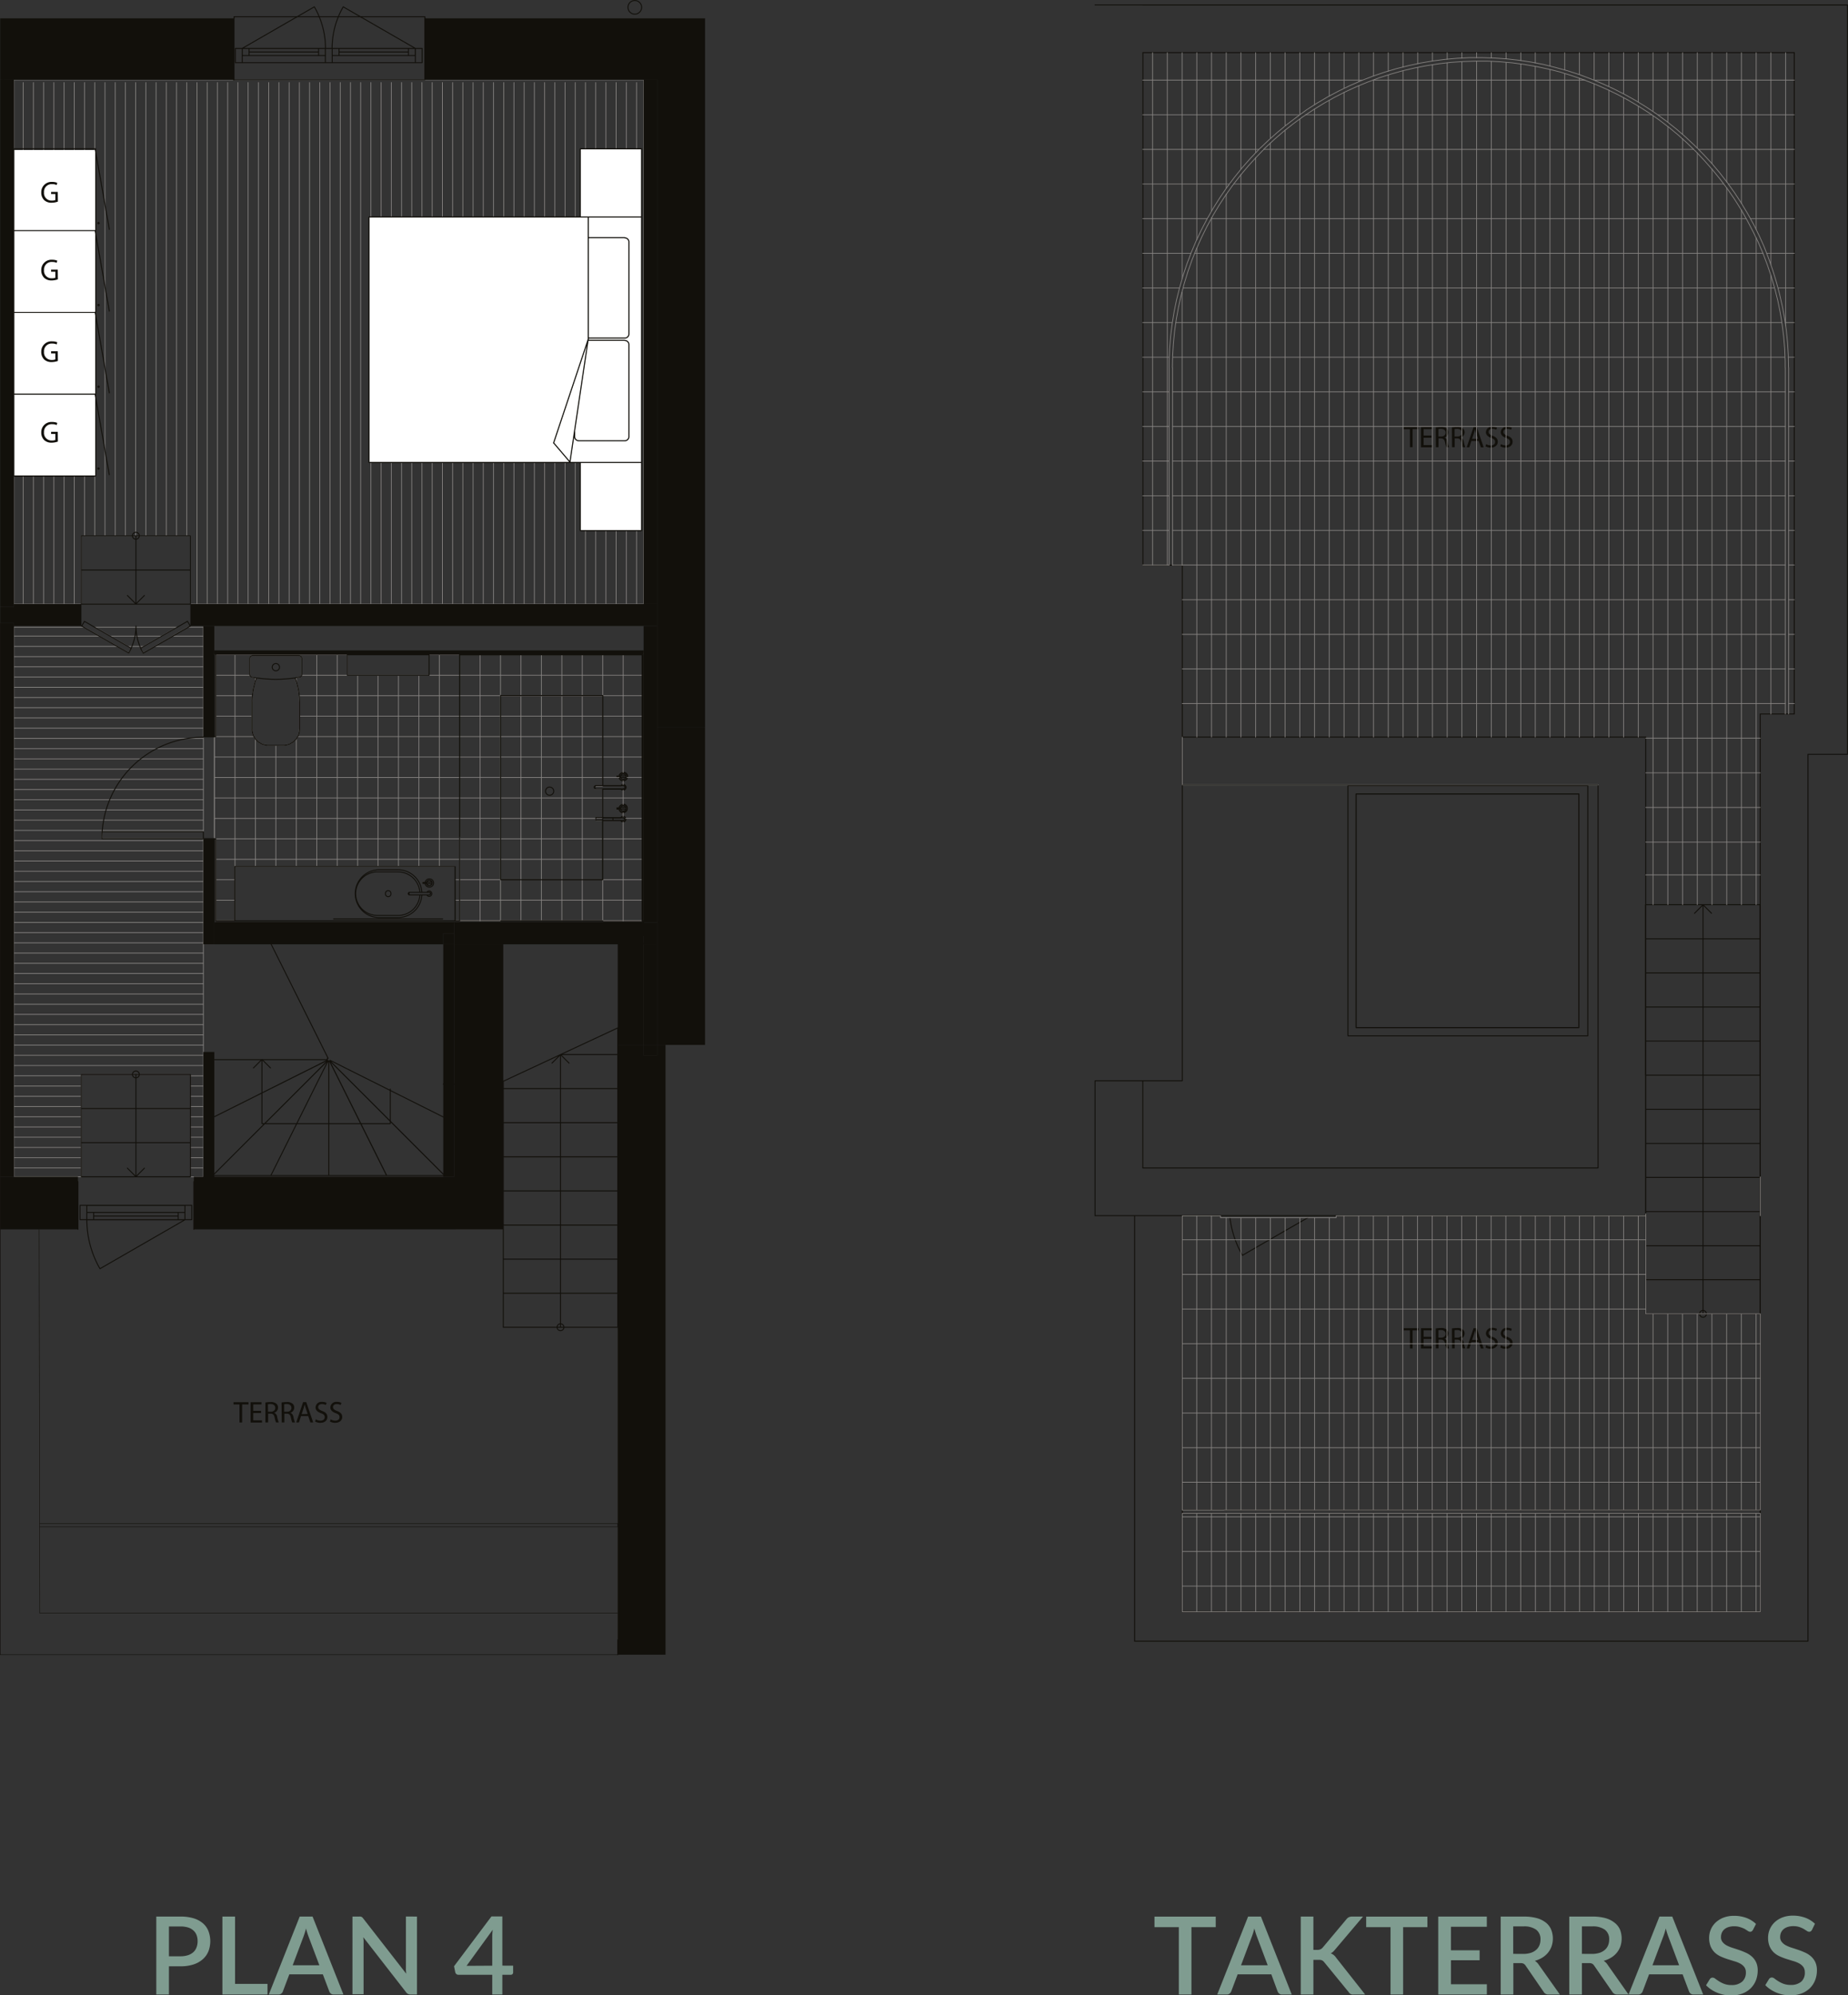 <svg xmlns="http://www.w3.org/2000/svg" xmlns:xlink="http://www.w3.org/1999/xlink" viewBox="0 0 614.87 663.69"><rect x="0" y="0" width="614.87" height="663.69" fill="#333333" stroke="none"/><defs><clipPath id="clip-path"><rect x="364.19" y="1.48" width="250.68" height="544.57" style="fill:none"/></clipPath><clipPath id="clip-path-2"><rect x="352.83" y="1.48" width="262.04" height="544.57" style="fill:none"/></clipPath></defs><g id="Layer_2" data-name="Layer 2"><g id="Graphics"><path d="M60.06,637.48a14.69,14.69,0,0,1,4.4.59,8.55,8.55,0,0,1,3.08,1.67,6.55,6.55,0,0,1,1.81,2.57,9.49,9.49,0,0,1,0,6.72,7.07,7.07,0,0,1-1.88,2.64,8.59,8.59,0,0,1-3.08,1.73,13.31,13.31,0,0,1-4.3.62H56.21v9.38H52V637.48Zm0,13.21a7.81,7.81,0,0,0,2.48-.36,5,5,0,0,0,1.78-1,4.1,4.1,0,0,0,1.07-1.6,5.76,5.76,0,0,0,.36-2.09,5.65,5.65,0,0,0-.35-2,3.89,3.89,0,0,0-1.05-1.53,4.67,4.67,0,0,0-1.78-1,8.51,8.51,0,0,0-2.51-.34H56.21v9.92Z" style="fill:#7f9c90"/><path d="M89,659.87v3.53H74V637.48h4.21v22.39Z" style="fill:#7f9c90"/><path d="M114.26,663.4H111a1.36,1.36,0,0,1-.9-.28,1.88,1.88,0,0,1-.52-.69l-2.16-5.73H96.26l-2.16,5.73a1.61,1.61,0,0,1-.5.66,1.31,1.31,0,0,1-.9.31H89.44l10.28-25.92H104Zm-8-9.72-3.57-9.47a27.92,27.92,0,0,1-.88-2.79,15.71,15.71,0,0,1-.43,1.56c-.16.47-.3.89-.43,1.25l-3.57,9.45Z" style="fill:#7f9c90"/><path d="M138.74,637.48V663.4H136.6a1.92,1.92,0,0,1-.83-.17,1.88,1.88,0,0,1-.65-.57l-14.23-18.29c0,.35.06.7.08,1s0,.66,0,.94v17h-3.7V637.48h2.19a3,3,0,0,1,.46,0,1.29,1.29,0,0,1,.35.1,1,1,0,0,1,.31.21,4.07,4.07,0,0,1,.3.36l14.26,18.31c0-.37-.06-.74-.08-1.1s0-.7,0-1v-16.9Z" style="fill:#7f9c90"/><path d="M170.73,653.82v2.24a.77.77,0,0,1-.83.79h-2.76v6.55h-3.36v-6.55H152.56a1.11,1.11,0,0,1-.71-.24,1.2,1.2,0,0,1-.38-.61l-.4-2,12.44-16.56h3.63v16.36Zm-6.95,0v-9.46a20.57,20.57,0,0,1,.16-2.49l-8.71,12Z" style="fill:#7f9c90"/><path d="M404.5,641h-8.08V663.4h-4.2V641h-8.1v-3.51H404.5Z" style="fill:#7f9c90"/><path d="M429.79,663.4h-3.26a1.36,1.36,0,0,1-.9-.28,1.78,1.78,0,0,1-.52-.69L423,656.7H411.79l-2.16,5.73a1.74,1.74,0,0,1-.51.66,1.31,1.31,0,0,1-.9.31H405l10.27-25.92h4.27Zm-8-9.72-3.56-9.47a25.52,25.52,0,0,1-.88-2.79c-.13.57-.28,1.09-.43,1.56s-.3.89-.44,1.25l-3.56,9.45Z" style="fill:#7f9c90"/><path d="M437,648.57h1.21a2.75,2.75,0,0,0,1.12-.19,2.27,2.27,0,0,0,.77-.6l7.85-9.36a2.44,2.44,0,0,1,.85-.73,2.62,2.62,0,0,1,1.11-.21h3.6l-9.27,10.94a6.42,6.42,0,0,1-.73.79,3.16,3.16,0,0,1-.76.51,3.21,3.21,0,0,1,1,.55,4.29,4.29,0,0,1,.84.93l9.62,12.2h-3.68a4.27,4.27,0,0,1-.67,0,1.66,1.66,0,0,1-.49-.17,1.22,1.22,0,0,1-.36-.27,2.14,2.14,0,0,1-.28-.36l-8.1-9.9a3.46,3.46,0,0,0-.36-.39,1.51,1.51,0,0,0-.42-.27,2.56,2.56,0,0,0-.55-.16,7.06,7.06,0,0,0-.72,0H437V663.4h-4.21V637.48H437Z" style="fill:#7f9c90"/><path d="M474.93,641h-8.08V663.4h-4.19V641h-8.1v-3.51h20.37Z" style="fill:#7f9c90"/><path d="M494.71,660v3.4H478.53V637.48H494.7v3.4H482.76v7.81h9.54V652h-9.54v8Z" style="fill:#7f9c90"/><path d="M519,663.4h-3.77a1.75,1.75,0,0,1-1.62-.86l-6-8.73a2,2,0,0,0-.67-.65,2.33,2.33,0,0,0-1.08-.2h-2.34V663.4h-4.21V637.48h7.63a16.24,16.24,0,0,1,4.4.52,8.42,8.42,0,0,1,3,1.49,5.81,5.81,0,0,1,1.76,2.31,8.1,8.1,0,0,1,.16,5.53,7.09,7.09,0,0,1-1.17,2.12,7.55,7.55,0,0,1-1.88,1.66,9.59,9.59,0,0,1-2.54,1.09,4.18,4.18,0,0,1,1.33,1.32Zm-12.21-13.5a8.29,8.29,0,0,0,2.52-.35,5,5,0,0,0,1.8-1,4,4,0,0,0,1.08-1.5,5.08,5.08,0,0,0,.36-1.94,3.9,3.9,0,0,0-1.4-3.24,6.78,6.78,0,0,0-4.25-1.12h-3.42v9.13Z" style="fill:#7f9c90"/><path d="M541.85,663.4h-3.76a1.75,1.75,0,0,1-1.62-.86l-6.05-8.73a1.94,1.94,0,0,0-.66-.65,2.33,2.33,0,0,0-1.08-.2h-2.34V663.4h-4.21V637.48h7.63a16.24,16.24,0,0,1,4.4.52,8.42,8.42,0,0,1,3,1.49A5.9,5.9,0,0,1,539,641.8a8.26,8.26,0,0,1,.16,5.53,7.09,7.09,0,0,1-1.17,2.12,7.55,7.55,0,0,1-1.88,1.66,9.74,9.74,0,0,1-2.54,1.09,4.18,4.18,0,0,1,1.33,1.32Zm-12.2-13.5a8.29,8.29,0,0,0,2.52-.35,5,5,0,0,0,1.8-1,4,4,0,0,0,1.08-1.5,5.08,5.08,0,0,0,.36-1.94,3.9,3.9,0,0,0-1.4-3.24,6.8,6.8,0,0,0-4.25-1.12h-3.42v9.13Z" style="fill:#7f9c90"/><path d="M566.68,663.4h-3.26a1.36,1.36,0,0,1-.9-.28,1.78,1.78,0,0,1-.52-.69l-2.16-5.73H548.68l-2.16,5.73a1.74,1.74,0,0,1-.51.66,1.31,1.31,0,0,1-.9.31h-3.25l10.27-25.92h4.27Zm-8-9.72-3.56-9.47a25.52,25.52,0,0,1-.88-2.79c-.13.57-.28,1.09-.43,1.56s-.3.89-.44,1.25l-3.56,9.45Z" style="fill:#7f9c90"/><path d="M583.25,641.91a1.83,1.83,0,0,1-.41.48.91.91,0,0,1-.54.15,1.4,1.4,0,0,1-.76-.29c-.29-.19-.63-.4-1-.64A9.33,9.33,0,0,0,579,641a6.27,6.27,0,0,0-2-.29,6.09,6.09,0,0,0-1.9.27,4,4,0,0,0-1.38.75,3.16,3.16,0,0,0-.83,1.14,3.59,3.59,0,0,0-.28,1.44,2.52,2.52,0,0,0,.52,1.64,4.53,4.53,0,0,0,1.37,1.13,12.29,12.29,0,0,0,2,.82c.73.23,1.48.48,2.24.74s1.51.57,2.24.9a7.93,7.93,0,0,1,1.95,1.28,6,6,0,0,1,1.38,1.89,6.38,6.38,0,0,1,.52,2.72,8.92,8.92,0,0,1-.59,3.24,7.69,7.69,0,0,1-1.72,2.64,7.94,7.94,0,0,1-2.77,1.77,10.25,10.25,0,0,1-3.76.65,12.19,12.19,0,0,1-2.42-.24,13,13,0,0,1-2.25-.69,11,11,0,0,1-2-1.07,10.07,10.07,0,0,1-1.68-1.4l1.23-2a1.12,1.12,0,0,1,.41-.4,1.16,1.16,0,0,1,.56-.14,1.59,1.59,0,0,1,.92.39c.33.26.74.54,1.21.84a9.5,9.5,0,0,0,1.72.85,6.69,6.69,0,0,0,2.41.39,5.16,5.16,0,0,0,3.54-1.12,3.92,3.92,0,0,0,1.25-3.08,2.88,2.88,0,0,0-.52-1.79,4.27,4.27,0,0,0-1.38-1.16,9.67,9.67,0,0,0-2-.79l-2.23-.69a23.54,23.54,0,0,1-2.24-.87,7.19,7.19,0,0,1-1.95-1.29,6.17,6.17,0,0,1-1.38-2,7.46,7.46,0,0,1-.52-2.95,7,7,0,0,1,2.15-5.05,8.11,8.11,0,0,1,2.6-1.63,9.75,9.75,0,0,1,3.53-.61,11.72,11.72,0,0,1,4.1.7,9.43,9.43,0,0,1,3.21,2Z" style="fill:#7f9c90"/><path d="M602.89,641.91a1.83,1.83,0,0,1-.41.48,1,1,0,0,1-.54.15,1.42,1.42,0,0,1-.77-.29c-.28-.19-.63-.4-1-.64a9.76,9.76,0,0,0-1.47-.65,6.27,6.27,0,0,0-2-.29,6,6,0,0,0-1.9.27,4,4,0,0,0-1.38.75,3.31,3.31,0,0,0-.84,1.14,3.77,3.77,0,0,0-.28,1.44,2.52,2.52,0,0,0,.53,1.64,4.3,4.3,0,0,0,1.37,1.13,11.56,11.56,0,0,0,2,.82c.73.23,1.48.48,2.24.74s1.51.57,2.24.9a7.93,7.93,0,0,1,1.95,1.28,6,6,0,0,1,1.38,1.89,6.38,6.38,0,0,1,.52,2.72,8.92,8.92,0,0,1-.59,3.24,7.69,7.69,0,0,1-1.72,2.64,8,8,0,0,1-2.78,1.77,10.16,10.16,0,0,1-3.75.65,12.11,12.11,0,0,1-2.42-.24,12.52,12.52,0,0,1-2.25-.69,11.37,11.37,0,0,1-2-1.07,10.41,10.41,0,0,1-1.67-1.4l1.22-2a1.24,1.24,0,0,1,.42-.4,1.16,1.16,0,0,1,.56-.14,1.54,1.54,0,0,1,.91.39c.34.26.74.54,1.22.84a9.19,9.19,0,0,0,1.72.85,6.65,6.65,0,0,0,2.41.39,5.18,5.18,0,0,0,3.54-1.12A3.92,3.92,0,0,0,600.5,656a3,3,0,0,0-.52-1.79,4.27,4.27,0,0,0-1.38-1.16,9.67,9.67,0,0,0-2-.79l-2.24-.69a23.36,23.36,0,0,1-2.23-.87,7.19,7.19,0,0,1-1.95-1.29,6.17,6.17,0,0,1-1.38-2,7.28,7.28,0,0,1-.52-2.95,7,7,0,0,1,.55-2.72,7.09,7.09,0,0,1,1.6-2.33,8,8,0,0,1,2.6-1.63,9.71,9.71,0,0,1,3.53-.61,11.76,11.76,0,0,1,4.1.7,9.43,9.43,0,0,1,3.21,2Z" style="fill:#7f9c90"/><path d="M214.15,217.31v0m-13.61,14v30m0,1.1V272m0,20.57h0m-6.8-61.23V292.6m-6.8-61.23v26.79m0,0V292.6m-6.81-61.23v25.95m0,0V292.6m-6.8-61.23V292.6m-6.75-61.2h34m-34,6.81h34m-34,6.8h34m-34,6.79h34m-34,6.81h20.91m0,0h13m-34,6.8h22.31m0,0h11.65m-34,6.81h31.69M166.58,279h33.95m-33.95,6.82h34m-34,6.77h34V272.92l-2.26,0v-.84l2.27,0v-9.6l-2.44,0-.17-.1-.07-.05-.1-.17,0-.07v-.19l0-.14,0-.1.14-.14.06-.05.19,0,.17,0h2.19v-30h-34V292.6Zm47.53-75.27h0l0,0h0v0Zm-67.93.46v70.42m-6.81-63.6v63.6m-6.8-63.6v63.6m-6.8-63.6v63.6M119,224.61v63.6m-6.8-70.42v70.42m-6.8-70.42v70.42m-6.81-70.42v.29m0,7.37v1.32m0,18.93v42.51m-6.8-70.42v.29m0,29.81v40.32M85,217.79v.29m0,7.37v1.32m0,18.93v42.51m-6.81-70.42v88.54m-6.8-89v.46m0,27.22v34m.45-61.22h43.77m27.21,0h10.15m-81.13,6.82H83.1m17.3,0h52.52M71.79,231.4H84m15.58,0h53.38m-81.13,6.81h12m15.88,0h53.23M71.3,245H84.47M99,245h53.89M71.3,251.8h81.62M71.3,258.61h81.62m-81.62,6.8h81.62M71.3,272.22h81.62M71.79,279h81.13m-81.13,6.82h81.13m-81.13,6.79h6.35m-6.35,6.82h6.35m-6.35,6.79h6.35m73.25-13.61h1.53m-1.53,6.82h1.53m-1.53,6.79h1.53m-81.13.1h6.35V288.21h73.25v18.12h1.53V217.79H142.77v6.82H115.56v-6.82H71.79V245H71.3v34h.49v27.32Zm20-58.44H89.23l-1.41-.2-1.3-.52-1.12-.87-.86-1.13L84,243.88l-.19-1.42v-8.81l.18-2.78.52-2.74.84-2.64-1.62-.24-.21-.09-.18-.12-.14-.19-.09-.22,0-.22V219l0-.24.1-.24.15-.19.2-.17.25-.1.23,0H99.51l.2,0,.23.1.2.17.15.19.1.24,0,.24v5.37l0,.22-.09.22-.14.19-.18.12-.29.12-1.54.21.84,2.64.52,2.74.18,2.78v8.81l-.19,1.42L99,245.17l-.86,1.13-1.12.87-1.31.52-1.39.2ZM71.3,217.79h0v-.46l0,0v.5ZM4.62,211.57H33.06M4.62,215H39m-2.26-3.41H53.75M42.58,215h5.27m9.53-3.41H67.67M51.48,215H67.67m-63,3.41H67.67m-63,3.38H67.67m-63,3.41H67.67m-63,3.41H67.67M4.62,232H67.67m-63,3.38H67.67m-63,3.41H67.67m-63,3.41H67.67m-63,3.41H67.67M4.62,249H67.67m-63,3.41H67.67m-63,3.41H67.67m-63,3.4H67.67m-63,3.39H67.67M4.62,266H67.67m-63,3.4H67.67m-63,3.39H67.67m-63,3.41H67.67m-63,3.4H67.67M4.62,283H67.67m-63,3.39H67.67m-63,3.4H67.67m-63,3.41H67.67m-63,3.41H67.67M4.62,300H67.67m-63,3.41H67.67m-63,3.41H67.67m-63,3.38H67.67m-63,3.41H67.67M4.62,317H67.67m-63,3.41H67.67m-63,3.38H67.67m-63,3.41H67.67m-63,3.41H67.67m-63,3.41H67.67m-63,3.38H67.67m-63,3.41H67.67m-63,3.41H67.67m-63,3.4H67.67M4.62,351H67.67m-63,3.41H67.67m-63,3.4H27.08M4.62,361.24H27.08M4.62,364.65H27.08m-22.46,3.4H27.08M4.62,371.46H27.08M4.62,374.85H27.08m-22.46,3.4H27.08M4.62,381.66H27.08M4.62,385.07H27.08M4.62,388.45H27.08m36.28-30.6h4.31m-4.31,3.39h4.31m-4.31,3.41h4.31m-4.31,3.4h4.31m-4.31,3.41h4.31m-4.31,3.39h4.31m-4.31,3.4h4.31m-4.31,3.41h4.31m-4.31,3.41h4.31m-4.31,3.38h4.31m-40.59,3v-34H63.36v34h4.31V278.89H33.93v-2.28H67.67v-68H62.48l-14.85,8.59-.9-1.58,12.12-7H31.58l12.13,7-.91,1.58L28,208.62H4.62V391.41H27.08ZM7.72,200.92V27.45m3.4,173.47V27.45m3.4,173.47V27.45m3.4,173.47V27.45m3.4,173.47V27.45m3.4,173.47V27.45m3.4,150.79V27.45m3.41,150.79V27.45m3.4,150.79V27.45m3.4,150.79V27.45m3.4,150.79V27.45m3.4,150.79V27.45m3.4,150.79V27.45m3.4,150.79V27.45m3.41,150.79V27.45m3.4,150.79V27.45m3.4,150.79V27.45m3.4,173.47V27.45m3.4,173.47V27.45m3.4,173.47V27.45m3.41,173.47V27.45m3.4,173.47V27.45m3.4,173.47V27.45M86,200.92V27.45m3.4,173.47V27.45m3.4,173.47V27.45m3.41,173.47V27.45m3.4,173.47V27.45M103,200.92V27.45m3.4,173.47V27.45m3.4,173.47V27.45m3.41,173.47V27.45m3.4,173.47V27.45M120,200.92V27.45m3.4,173.47V27.45m3.4,173.47V27.45m3.4,173.47V27.45m3.41,173.47V27.45M137,200.92V27.45m3.39,173.47V27.45m3.41,173.47V27.45m3.4,173.47V27.45m3.4,173.47V27.45M154,200.92V27.45m3.4,173.47V27.45m3.4,173.47V27.45m3.41,173.47V27.45m3.4,173.47V27.45M171,200.92V27.45m3.4,173.47V27.45m3.4,173.47V27.45m3.4,173.47V27.45m3.41,173.47V27.45M188,200.92V27.45m3.4,173.47V27.45m3.4,173.47V27.45m3.4,173.47V27.45m3.4,173.47V27.45M205,200.92V27.45m3.4,173.47V27.45m3.4,173.47V27.45M4.62,200.92H27.08V178.24H63.36v22.68h150.8V26.54H4.62V200.92Z" style="fill:none;stroke:#878482;stroke-linecap:round;stroke-linejoin:round;stroke-width:0.24px"/><polygon points="27.07 208.19 4.62 208.19 4.62 207.28 1.12 207.28 0.08 207.28 0.08 201.83 1.12 201.83 4.62 201.83 4.62 200.92 27.07 200.92 27.07 208.19" style="fill:#12100b"/><polygon points="25.94 408.88 13.01 408.88 0.08 408.88 0.08 392.99 0.08 391.41 4.63 391.41 25.94 391.41 25.94 395.94 25.94 408.88" style="fill:#12100b"/><polygon points="218.69 26.54 214.16 26.54 141.36 26.54 141.36 6.14 141.36 6.11 218.69 6.11 229.66 6.11 234.58 6.11 234.58 60.54 234.58 241.98 225.75 241.98 218.69 241.98 218.69 208.19 218.69 200.92 218.69 60.54 218.69 26.54" style="fill:#12100b"/><polygon points="221.42 395.94 221.42 550.38 205.54 550.38 205.54 360.59 205.54 347.56 214.16 347.56 214.16 351.04 218.69 351.04 218.69 347.56 221.42 347.56 221.42 360.59 221.42 391.41 221.42 395.94" style="fill:#12100b"/><rect x="214.16" y="347.56" width="4.53" height="3.48" style="fill:#12100b"/><rect x="214.16" y="314.08" width="4.53" height="33.48" style="fill:#12100b"/><rect x="214.16" y="311.37" width="4.53" height="2.71" style="fill:#12100b"/><polygon points="167.44 314.08 151.12 314.08 151.12 310.45 151.12 306.83 214.16 306.83 218.69 306.83 218.69 311.37 214.16 311.37 214.16 314.08 167.44 314.08" style="fill:#12100b"/><polygon points="218.69 241.98 218.69 306.83 214.16 306.83 214.16 306.33 214.16 217.79 214.16 217.31 214.16 216.35 214.16 208.19 218.69 208.19 218.69 241.98" style="fill:#12100b"/><polygon points="218.69 200.92 218.69 208.19 214.16 208.19 71.3 208.19 67.67 208.19 63.36 208.19 63.36 200.92 214.16 200.92 218.69 200.92" style="fill:#12100b"/><polygon points="218.69 60.54 218.69 200.92 214.16 200.92 214.16 26.54 218.69 26.54 218.69 60.54" style="fill:#12100b"/><polygon points="151.12 391.41 151.12 360.59 151.12 314.08 167.44 314.08 167.44 408.88 162.54 408.88 151.57 408.88 64.5 408.88 64.5 395.94 64.5 391.41 67.66 391.41 67.66 360.59 67.66 349.91 71.3 349.91 71.3 360.59 71.3 391.41 147.49 391.41 151.12 391.41" style="fill:#12100b"/><polygon points="151.12 360.59 151.12 391.4 147.49 391.4 147.49 360.59 147.49 314.08 151.12 314.08 151.12 360.59" style="fill:#12100b"/><rect x="147.49" y="310.45" width="3.63" height="3.62" style="fill:#12100b"/><polygon points="151.12 306.83 151.12 310.45 147.49 310.45 147.49 314.08 71.3 314.08 71.3 313.62 71.3 306.83 71.79 306.83 151.12 306.83" style="fill:#12100b"/><polygon points="0.08 22 0.08 6.11 77.87 6.11 77.87 6.14 77.87 26.54 4.63 26.54 1.12 26.54 0.08 26.54 0.08 22" style="fill:#12100b"/><polygon points="4.63 208.19 4.63 360.59 4.63 391.4 0.08 391.4 0.08 348.11 0.08 269.17 0.08 208.62 0.08 208.41 0.08 208.19 0.08 207.28 1.12 207.28 4.63 207.28 4.63 208.19" style="fill:#12100b"/><polygon points="4.63 200.92 4.63 201.83 1.12 201.83 0.08 201.83 0.08 200.92 0.08 200.46 0.08 198.88 0.08 197.44 0.08 192.54 0.08 26.54 1.12 26.54 4.63 26.54 4.63 200.92" style="fill:#12100b"/><path d="M4.63,26.54H1.12M4.63,201.83H1.12M4.63,26.54V201.83m-4.55-.91V26.54M214.16,351h4.53m-4.53-39.67h4.53m0,2.71v37m-4.53,0V311.37m0-284.83h4.53m0,0v34m-4.53,140.38V26.54M218.69,22v4.54M.08,26.54V22m214.08,4.54H4.63M.08,22V6.11M25.94,408.88V395.94M.08,408.88H25.94m38.56,0h87.07M64.5,395.94v12.94M151.57,393h-.45m11.42,15.89h-11m15.87,0h-4.9m-11-15.89v-32.4m15.87,48.29V313.62M234.58,6.11h-4.91m0,0h-11m15.89,54.43V6.11M.08,22h1M.08,6.11H218.69m-5,211.68H71.79M25.94,395.94v-4.53m0,0H.08m151,1.58v-1.58m-86.62,0v4.53m3.16-4.53H64.5m86.62,0H71.3m76.19,0V360.59m3.63,30.82V360.59" style="fill:none;stroke:#12100b;stroke-linecap:round;stroke-linejoin:round;stroke-width:0.017px"/><polyline points="0.08 208.19 0.08 208.41 0.08 208.62 0.08 269.17 0.08 348.11 0.08 391.4 0.08 392.99 0.08 408.88 0.08 550.38" style="fill:none;stroke:#12100b;stroke-linecap:round;stroke-linejoin:round;stroke-width:0.161px"/><path d="M.08,207.28v-6.36m27,7.27H1.12m217.57,0H63.36m155.33-7.27H63.36m-36.29,0H1.12m213,105.91h4.53m0-98.64v98.64m-4.53,0V208.19m4.53,105.89v-7.25M71.3,314.08v-7.25m.49,0H214.16m4.53,7.25H71.3m150.13,33.48H205.54m15.89,202.82H205.54m0-202.82v13m0,189.79V360.59m15.89,189.79V395.94m0,0v-4.53m0,0V360.59m0-13v13M218.69,242h7.05m8.84,0h-8.84m8.84-181.44V242m-15.89-41.06V60.54m-71.2,249.91h3.63m0,0v50.14m-3.63-50.14v50.14M67.67,349.91H71.3m-3.63-36.29H71.3m0-96.31v-9.12m0,183.22V360.59m0-10.68v10.68M67.67,279v34.58m0,36.29v10.68m0,30.82V360.59m0-115.58V208.19m0,70.85H71.3m-3.63-34H71.3m0-28.66H214.16m0,1H71.3m142.36,89h.45m-.45,0V217.79m-209-10.51H1.12m-1,0h1M4.63,392.22V360.59m0-153.31V360.59" style="fill:none;stroke:#12100b;stroke-linecap:round;stroke-linejoin:round;stroke-width:0.017px"/><line x1="0.08" y1="208.19" x2="0.08" y2="207.28" style="fill:none;stroke:#12100b;stroke-linecap:round;stroke-linejoin:round;stroke-width:0.161px"/><path d="M63.36,200.92v7.27m-36.29-7.27v7.27m191.62-7.27v7.27" style="fill:none;stroke:#12100b;stroke-linecap:round;stroke-linejoin:round;stroke-width:0.017px"/><path d="M141.36,6.14v20.4M77.87,6.14v20.4" style="fill:none;stroke:#12100b;stroke-linecap:round;stroke-linejoin:round;stroke-width:0.319px"/><line x1="13.01" y1="408.88" x2="13.23" y2="536.51" style="fill:none;stroke:#12100b;stroke-linecap:round;stroke-linejoin:round;stroke-width:0.161px"/><rect x="67.67" y="279.04" width="3.63" height="35.04" style="fill:#12100b"/><rect x="67.67" y="208.19" width="3.63" height="36.82" style="fill:#12100b"/><rect x="71.3" y="216.35" width="142.86" height="1.44" style="fill:#12100b"/><rect x="213.66" y="217.79" width="0.5" height="89.04" style="fill:#12100b"/><rect x="205.53" y="313.62" width="8.63" height="33.94" style="fill:#12100b"/><rect x="218.69" y="241.98" width="15.89" height="105.58" style="fill:#12100b"/><path d="M13.24,536.51H205.53M.08,550.38H205.53" style="fill:none;stroke:#12100b;stroke-linecap:round;stroke-linejoin:round;stroke-width:0.161px"/><path d="M142.84,298.17a.92.92,0,0,0,0-1.83m-.79,1.37a.92.92,0,0,0,.79.46m0-1.83a.92.92,0,0,0-.79.46m.79,0h0m0,.87h0m0,0a.44.44,0,0,0,.43-.44.43.43,0,0,0-.43-.43m-6.33,0a.42.42,0,0,0-.42.43.43.43,0,0,0,.42.44m0,0h.05m0-.87h-.05m6.33,0h-6.22m0,.87h6.22m-6.33,0h.11m0-.87h-.11m6.29.87h0m0-.87h0m0,.87a.44.44,0,0,0,.43-.44.43.43,0,0,0-.43-.43m-6.28,0h-.05m0,.87h.05m-.05-.87a.42.42,0,0,0-.42.43.43.43,0,0,0,.42.44m-.22-.87a.42.42,0,0,0-.42.43.43.43,0,0,0,.42.44m0,0h.22m0-.87h-.22m6.55-1.75a1.36,1.36,0,1,0,0-2.71m-1.35,1.51a1.35,1.35,0,0,0,1.35,1.2m0-2.71a1.37,1.37,0,0,0-1.35,1.2m1.35-.75a.92.92,0,0,0-.91.92.9.9,0,0,0,.91.88m0,0a.9.9,0,0,0,.91-.88.92.92,0,0,0-.91-.92m-.89,1.06h0v0h0v0h0v-.12a.07.07,0,0,0,0-.05v0h0v-.05s0,0,0,0h0m0,0v0s0,0,0,0v0h0v0a.07.07,0,0,1,0,.05v.1h0v.05h0v0m-1.19,0v-.31m0,.05v.21m0,.05H142m0-.31h-1.19m2.08,1.05a.9.9,0,0,0,.91-.88.92.92,0,0,0-.91-.92m-.91.92a.89.89,0,0,0,.91.88m0-1.8a.92.92,0,0,0-.91.89m0,.29h1.73m-1.73-.55h1.73m54.73-32.11a.55.55,0,0,0,0,1.1m8.92.36a.91.91,0,0,0,0-1.82m-.72,1.46a.91.91,0,0,0,.72.36m0-1.82a.91.91,0,0,0-.72.36m.72,1.1a.54.54,0,0,0,.54-.55.6.6,0,0,0-.07-.27m0,0a.52.52,0,0,0-.46-.26m-8.92,1.1h8.92m0-1.1h-8.92m9.38.26a.52.52,0,0,0-.46-.26m0,1.1a.54.54,0,0,0,.54-.55.6.6,0,0,0-.07-.27m-9.39-.28a.55.55,0,0,0,0,1.1m-.21-1.1a.55.55,0,0,0,0,1.1m0,0h.21m0-1.1h-.21m9.13,12.07a.92.92,0,0,0,0-1.83m-.79,1.37a.92.92,0,0,0,.79.46m0-1.83a1,1,0,0,0-.79.46m-2.64.86v-.81m0,0v.81m3.43-.84h0m0,.87h0m0,0a.43.43,0,0,0,.43-.43.44.44,0,0,0-.43-.44m-1.79,0h-1.64m0,.87h1.64m0,0h1.79m0-.87h-1.79m-1.64,0v.91m0,0v-.87m-3.39,0v.87m0,0V272m0,.91h3.39m0-.91h-3.39m0,.86v-.81m0,0v.81m-2.28,0v-.87m0,0v.81m0,0h2.28m0-.87h-2.28m9.1-1.75a1.35,1.35,0,0,0,1.36-1.34,1.37,1.37,0,0,0-1.36-1.37M206,269.1a1.36,1.36,0,0,0,1.36,1.2m0-2.71a1.38,1.38,0,0,0-1.36,1.2m1.36-.74a.91.91,0,1,0,0,1.82m0,0a.91.91,0,0,0,0-1.82m-.89,1.05h0V269s0,0,0,0v-.05s0,0,0,0v-.1h0v0m0,0h0v.1s0,0,0,0V269s0,0,0,0v.09m-1.2,0v-.31m0,0v.24m0,0h1.2m0-.31h-1.2m2.09,1.08a.91.91,0,0,0,0-1.82m-.63,1.56a.92.92,0,0,0,.63.26m-.91-.91a1,1,0,0,0,.27.65m0-1.3a.93.93,0,0,0-.27.65m.91-.91a.88.88,0,0,0-.63.26m-.24.91h1.73m-1.73-.55h1.73m-.86-9a1.36,1.36,0,1,0,0-2.71M206,258.49a1.36,1.36,0,0,0,1.36,1.2m0-2.71a1.38,1.38,0,0,0-1.36,1.2m1.36-.74a.9.9,0,1,0,0,1.8m0,0a.9.9,0,1,0,0-1.8m-.89,1.05h0v0h0v-.05s0,0,0,0v-.14h0v0s0,0,0,0m0,0s0,0,0,0v0h0v.14s0,0,0,0v.05h0v0m-1.2,0v-.31m0,.05v.22m0,0h1.2m0-.31h-1.2m2.09,1.06a.9.9,0,1,0,0-1.8m-.63,1.56a.86.86,0,0,0,.63.24m-.91-.89a.85.85,0,0,0,.27.62m0-1.27a.92.92,0,0,0-.27.63m.91-.89a1,1,0,0,0-.63.24m-.24.93h1.73m-1.73-.55h1.73M213.48,2.44a2.27,2.27,0,1,0-4.54,0m0,0a2.27,2.27,0,0,0,4.54,0M139.69,296.82a7.25,7.25,0,0,0-7.25-6.81m0,14.49a7.25,7.25,0,0,0,7.25-6.81M132.44,290h-6.58m0,0a7.25,7.25,0,1,0,0,14.49m0,0h6.58m-2.37-7.25a.91.91,0,1,0-1.81,0,.91.91,0,1,0,1.81,0Zm10.29-.43a7.94,7.94,0,0,0-7.92-7.51m0,15.89a7.93,7.93,0,0,0,7.92-7.51m-14.5,7.51h6.58m-6.58-15.89a7.95,7.95,0,0,0,0,15.89m6.58-15.89h-6.58M93,221.92a1.21,1.21,0,0,0-2.42,0,1.21,1.21,0,1,0,2.42,0Zm-7.61,3.57a50.76,50.76,0,0,0,6.4.48m0,0a50.76,50.76,0,0,0,6.4-.48m-12.8,0a22.81,22.81,0,0,0-1.54,8.16m.15-8.37,1.39.21m-2.27-1.08a.87.87,0,0,0,.88.87M83.08,219v5.37m1-6.33a1,1,0,0,0-1,1m8.67-1H84m15.42,0H91.75m8.67,1a1,1,0,0,0-1-1m1,6.33V219m-.88,6.24a.87.87,0,0,0,.88-.87m-2.27,1.08,1.39-.21m.15,8.37a22.81,22.81,0,0,0-1.54-8.16m1.54,17v-8.81m-5.42,14.24a5.43,5.43,0,0,0,5.42-5.43m-7.94,5.43h2.52m-5,0h2.52m-7.94-5.43a5.43,5.43,0,0,0,5.42,5.43m-5.42-14.24v8.81" style="fill:none;stroke:#12100b;stroke-linecap:round;stroke-linejoin:round;stroke-width:0.319px"/><rect x="4.62" y="49.91" width="27.21" height="108.43" style="fill:#fff"/><path d="M71.29,245h.5m-.5,34h.5m0,27.32V279m0-61.22V245m-.5-27.22V245m0,61.82V279m76.2,81.58h3.63M71.29,306.83V279m0-34V217.79m142.87,89v-.5m-142.37,0H213.66m.5.5H71.79M1.13,22v4.54M205.55,550.38v-4.9m-144-139.77L33.26,422m-4.37-16.32A32.76,32.76,0,0,0,33.26,422m-4.37-18.72h2.27m-2.27,2.4v-2.4m2.27,2.4H28.89m2.27-2.4v2.4m28.12-1.2H31.16m30.38,1.2H59.28m2.26-2.4v2.4m-2.26-2.4h2.26m-2.26,2.4v-2.4m0,2.4H31.16m28.12-2.4H31.16m30.38-2.38H28.89m34.92,0H61.54m2.27,4.78v-4.78m-2.27,4.78h2.27m-34.92,0H61.54m-34.92,0h2.27m-2.27-4.78v4.78m2.27-4.78H26.62M25.94,393v15.89M64.49,393v15.89m-35.6-3.17H61.54m-32.65-4.78H61.54m0,4.78v-4.78m-32.65,0v4.78M80.59,16.1l24-13.83m3.71,13.83a27.64,27.64,0,0,0-3.71-13.83m3.71,16.2H106m2.27-2.37v2.37M106,16.1h2.27M106,18.47V16.1M82.86,17.3H106m-25.4-1.2h2.27m-2.27,2.37V16.1m2.27,2.37H80.59m2.27-2.37v2.37m0-2.37H106M82.86,18.47H106m32.2-2.37-24-13.83m0,0a27.63,27.63,0,0,0-3.7,13.83m27.66,2.37h-2.27m2.27-2.37v2.37m-2.27-2.37h2.27m-2.27,2.37V16.1M112.8,17.3h23.12m-25.39-1.2h2.27m-2.27,2.37V16.1m2.27,2.37h-2.27m2.27-2.37v2.37m0-2.37h23.12M112.8,18.47h23.12m-25.39,2.38h27.66m-29.93,0h2.27m-29.94,0h27.67m-29.94,0h2.27M78.32,16.1v4.75m2.27-4.75H78.32m29.94,0H80.59m29.94,0h-2.27m29.93,0H110.53m29.93,0h-2.27m2.27,4.75V16.1m-2.27,4.75h2.27M80.59,16.1v4.75m27.67,0V16.1m2.27,0v4.75m27.66,0V16.1m-60,290.23V288.21m0,0h73.25m0,0v18.12M78.14,288.21v18.12m73.25-18.12H78.14m73.25,18.12V288.21m-35.83-70.42v6.82m27.21-6.82H115.56m27.21,6.82v-6.82m-27.21,6.82h27.21m-110-68.52a.25.25,0,0,0,.23-.24.23.23,0,0,0-.23-.22m0,0a.22.22,0,0,0-.23.22.24.24,0,0,0,.23.24m-1.14-25,4.73,26.8m-31.76.41H31.84M4.62,131.13v27.21m27.22-27.21H4.62m27.22,27.21V131.13m0,0v27.21M4.62,131.13H31.84M4.62,158.34V131.13m27.22,27.21H4.62m28.17-29.47a.25.25,0,0,0,.23-.24.23.23,0,0,0-.23-.22m0,0a.22.22,0,0,0-.23.22.24.24,0,0,0,.23.24m-1.14-25,4.73,26.81m-31.76.41H31.84M4.62,103.91v27.22m27.22-27.22H4.62m27.22,27.22V103.91m0,0v27.22M4.62,103.91H31.84M4.62,131.13V103.91m27.22,27.22H4.62M32.79,74.44A.23.23,0,0,0,33,74.2a.23.23,0,0,0-.23-.22m0,0a.22.22,0,0,0-.23.22.23.23,0,0,0,.23.24M31.65,49.5l4.73,26.79M4.62,76.7H31.84M4.62,49.5V76.7M31.84,49.5H4.62M31.84,76.7V49.5m0,0V76.7M4.62,49.5H31.84M4.62,76.7V49.5M31.84,76.7H4.62m28.17,25a.23.23,0,0,0,.23-.24.23.23,0,0,0-.23-.22m0,0a.22.22,0,0,0-.23.22.23.23,0,0,0,.23.24m-1.14-25,4.73,26.8m-31.76.41H31.84M4.62,76.7v27.21M31.84,76.7H4.62m27.22,27.21V76.7m0,0v27.21M4.62,76.7H31.84M4.62,103.91V76.7m27.22,27.21H4.62" style="fill:none;stroke:#12100b;stroke-linecap:round;stroke-linejoin:round;stroke-width:0.319px"/><path d="M153.4,306.33h60.26V217.79H152.92v88.54Zm47.14-13.73h-34V231.37h34v30h6.1l.09-.1.18-.14.21-.08.24,0,.23,0,.29.15.12.07.14.19.1.22,0,.24,0,.24-.1.21-.14.2-.19.14-.22.07-.23.05-.24-.05-.21-.07-.19-.14-.11-.1h-6.07V272h6l.16-.19.18-.15.21-.07.24-.05.23.05.22.07.19.17.14.17.1.22,0,.24,0,.24-.1.21-.14.19-.19.15-.22.09-.23,0-.24,0-.21-.09-.19-.15-.17-.21-6,0V292.6Zm6.82-22.3-.35,0-.33-.15-.28-.21-.22-.29-.14-.34,0-.19h-.73v-.31H206l0-.19.14-.31.22-.29.33-.24.28-.12.35-.05.35.05.33.14.28.22.22.29.13.31.05.36-.05.33-.13.34-.22.29-.28.21-.33.15Zm0-10.61-.35,0-.33-.12-.29-.24-.21-.27-.14-.33,0-.2-.73,0v-.29H206l0-.19.14-.34.22-.26.37-.26.24-.1.35,0,.35,0,.33.14.28.22.22.26.13.34.05.36-.05.34-.13.33-.22.29-.28.22-.33.12Z" style="fill:none;stroke:#12100b;stroke-linecap:round;stroke-linejoin:round;stroke-width:0.319px;stroke-dasharray:270.001,179.999"/><path d="M213.66,306.21H152.92m60.74-6.8H152.92m60.74-6.81H200.54m-34,0H152.92m60.74-6.79H200.54m13.12-6.8H200.54m-34,6.8H152.92m13.66-6.8H152.92m60.74-6.81h-5.45m-41.63,0H152.92m60.74-6.79H200.54m-34,0H152.92m60.74-6.82h-5m-2.66,0h-5.48m-34,0H152.92m60.74-6.79H200.54M213.66,245H200.54m13.12-6.79H200.54m-34,13.61H152.92M166.58,245H152.92m13.66-6.79H152.92m60.74-6.82H152.92m60.74-6.79H152.92m54.43-6.79V257m0,2.71V261m0,1.82v4.8m0,2.71v1.27m0,1.83v32.93m-6.81-88.54v13.58m-6.8-13.58v13.58m-6.8-13.58v13.58m-6.81-13.58v13.58m-6.8-13.58v13.58m27.21,61.23v13.73m-6.8-13.73v13.73m-6.8-13.73v13.73m-6.81-13.73v13.73m-6.8-13.73v13.73m-6.8-88.54v88.54m-6.8-88.54v88.54" style="fill:none;stroke:#878482;stroke-linecap:round;stroke-linejoin:round;stroke-width:0.24px"/><path d="M184.23,263.15a1.36,1.36,0,1,0-2.72,0m0,0a1.36,1.36,0,1,0,2.72,0m-42.86-257v-.6m-63.5,0v.6m63.5-.6H77.87m88.71,301.29H152.92m0-.5V217.79m60.74,0H152.92m60.74,88.54V217.79m-13.12,89h13.12m-47.08-.5h34m-34-75V292.6m34,0h-34m34-19.66V292.6m0-30.17V272m0-40.66v30m-34-30h34" style="fill:none;stroke:#12100b;stroke-linecap:round;stroke-linejoin:round;stroke-width:0.319px;stroke-dasharray:270.001,179.999"/><path d="M111,305.65h36.28m-103.56-90-.9,1.58m0,0-15.63-9m0,0,.9-1.56m0,0,15.63,9m-16.53-7.46,15.63,9m0,0a18.22,18.22,0,0,0,2.42-9m17.14-1.56-15.63,9m16.54-7.46-.91-1.56m-14.72,10.6,15.63-9m-16.54,7.46.91,1.58m15.63-9-15.63,9m-2.42-9a18.11,18.11,0,0,0,2.42,9m-20.47-9.12h-.09m.09.08v-.08m-.09.08h.09m36.1-.08v.08m.09-.08h-.09m0,.08h.09m0-.08v.08m-36.28-.08v.08m40.59,68.44H33.92m33.75,2.28v-2.28m-33.75,2.28H67.67m-33.75-2.28v2.28m33.75,0H33.92m33.75-33.74a33.74,33.74,0,0,0-33.75,33.74M71.3,245.1H67.67m3.63,33.84H67.67" style="fill:none;stroke:#12100b;stroke-linecap:round;stroke-linejoin:round;stroke-width:0.319px"/><rect x="193.07" y="153.81" width="20.4" height="22.68" style="fill:#fff"/><path d="M213.47,72.18v81.63H189.68l1.52-10.25v1.68a1.38,1.38,0,0,0,1.36,1.37h15.33a1.38,1.38,0,0,0,1.36-1.37V114.62a1.37,1.37,0,0,0-1.36-1.37H195.7l0-.24v-.55h12.16a1.36,1.36,0,0,0,1.36-1.37V80.49a1.37,1.37,0,0,0-1.36-1.37H195.73V72.18Z" style="fill:#fff"/><polygon points="213.47 49.5 213.47 72.18 195.73 72.18 193.07 72.18 193.07 49.5 213.47 49.5" style="fill:#fff"/><path d="M209.25,114.61v30.63a1.38,1.38,0,0,1-1.36,1.37H192.56a1.38,1.38,0,0,1-1.36-1.37v-1.68l4.5-30.31h12.19a1.37,1.37,0,0,1,1.36,1.36" style="fill:#fff"/><path d="M209.25,80.49v30.6a1.36,1.36,0,0,1-1.36,1.36H195.73V79.12h12.16a1.37,1.37,0,0,1,1.36,1.37" style="fill:#fff"/><polygon points="195.73 112.45 195.73 113.01 195.65 113.25 184.24 147.42 189.68 153.81 122.77 153.81 122.77 72.18 193.07 72.18 195.73 72.18 195.73 79.12 195.73 112.45" style="fill:#fff"/><polygon points="195.7 113.25 191.2 143.56 189.68 153.81 184.24 147.42 195.65 113.25 195.7 113.25" style="fill:#fff"/><path d="M122.77,153.81h90.7m-90.7-81.63v81.63m90.7-81.63h-90.7m90.7,81.63V72.18M195.73,113V72.18m12.16,40.27H195.73m13.52-32v30.6m-13.52-32h12.16m-23.65,68.3,5.44,6.39m6-40.8-.08.24-11.41,34.17m5.44,6.39,1.52-10.25,4.5-30.31,0-.24m12.16.24H195.65m13.6,32V114.61m-16.69,32h15.33m-16.69-3.05v1.68m16.69-32.79a1.36,1.36,0,0,0,1.36-1.36m0-30.6a1.37,1.37,0,0,0-1.36-1.37m1.36,35.49a1.37,1.37,0,0,0-1.36-1.36m0,33.36a1.38,1.38,0,0,0,1.36-1.37m-18.05,0a1.38,1.38,0,0,0,1.36,1.37m.51-97.11h20.4m-20.4,22.68V49.5m20.4,0V72.18m-20.4,104.31V153.81m20.4,22.68h-20.4m20.4-22.68v22.68" style="fill:none;stroke:#12100b;stroke-linecap:round;stroke-linejoin:round;stroke-width:0.36px"/><path d="M79.69,467.14h-2v-.74h5v.74H80.57v6h-.88Z" style="fill:#12100b"/><path d="M86.87,470H84.25v2.43h2.92v.73H83.38V466.4H87v.73H84.25v2.14h2.62Z" style="fill:#12100b"/><path d="M88.3,466.49a9.06,9.06,0,0,1,1.67-.14,2.78,2.78,0,0,1,2,.55,1.69,1.69,0,0,1,.53,1.29,1.77,1.77,0,0,1-1.28,1.72v0a1.67,1.67,0,0,1,1,1.36,10.73,10.73,0,0,0,.52,1.85h-.9a9.32,9.32,0,0,1-.46-1.61c-.2-.93-.56-1.28-1.35-1.31h-.82v2.92H88.3Zm.87,3.08h.89c.93,0,1.53-.51,1.53-1.29S91,467,90,467a3.58,3.58,0,0,0-.86.08Z" style="fill:#12100b"/><path d="M93.68,466.49a9.18,9.18,0,0,1,1.68-.14,2.76,2.76,0,0,1,2,.55,1.69,1.69,0,0,1,.53,1.29,1.77,1.77,0,0,1-1.27,1.72v0a1.68,1.68,0,0,1,1,1.36,10.73,10.73,0,0,0,.52,1.85h-.9a8.73,8.73,0,0,1-.45-1.61c-.2-.93-.56-1.28-1.35-1.31h-.83v2.92h-.87Zm.87,3.08h.9c.93,0,1.52-.51,1.52-1.29S96.34,467,95.42,467a3.75,3.75,0,0,0-.87.08Z" style="fill:#12100b"/><path d="M100.16,471l-.7,2.12h-.9l2.29-6.75h1.05l2.3,6.75h-.93l-.72-2.12Zm2.21-.68-.66-1.94c-.15-.45-.25-.85-.35-1.24h0c-.1.41-.21.82-.34,1.23l-.66,2Z" style="fill:#12100b"/><path d="M105.07,472.09a3.08,3.08,0,0,0,1.56.44c.89,0,1.41-.47,1.41-1.15s-.36-1-1.27-1.34c-1.1-.39-1.78-1-1.78-1.92a1.94,1.94,0,0,1,2.18-1.83,3.06,3.06,0,0,1,1.49.33l-.24.71a2.68,2.68,0,0,0-1.28-.32c-.92,0-1.27.55-1.27,1,0,.63.41.94,1.34,1.3,1.14.44,1.72,1,1.72,2s-.77,1.94-2.36,1.94a3.48,3.48,0,0,1-1.72-.43Z" style="fill:#12100b"/><path d="M110,472.09a3.08,3.08,0,0,0,1.56.44c.89,0,1.41-.47,1.41-1.15s-.36-1-1.27-1.34c-1.1-.39-1.78-1-1.78-1.92a1.94,1.94,0,0,1,2.18-1.83,3,3,0,0,1,1.49.33l-.24.71a2.68,2.68,0,0,0-1.28-.32c-.92,0-1.27.55-1.27,1,0,.63.41.94,1.34,1.3,1.14.44,1.73,1,1.73,2s-.78,1.94-2.37,1.94a3.48,3.48,0,0,1-1.72-.43Z" style="fill:#12100b"/><path d="M19.26,67.06a6.28,6.28,0,0,1-2.07.37,3.46,3.46,0,0,1-2.52-.89A3.47,3.47,0,0,1,13.73,64a3.39,3.39,0,0,1,3.65-3.49,4,4,0,0,1,1.68.32l-.21.71a3.49,3.49,0,0,0-1.49-.29A2.52,2.52,0,0,0,14.65,64a2.47,2.47,0,0,0,2.6,2.72,2.84,2.84,0,0,0,1.16-.18v-2H17v-.7h2.22Z" style="fill:#12100b"/><path d="M19.26,92.91a6.28,6.28,0,0,1-2.07.37,3.46,3.46,0,0,1-2.52-.89,3.47,3.47,0,0,1-.94-2.51,3.38,3.38,0,0,1,3.65-3.48,4.17,4.17,0,0,1,1.68.31l-.21.71a3.49,3.49,0,0,0-1.49-.29,2.52,2.52,0,0,0-2.71,2.71,2.47,2.47,0,0,0,2.6,2.72,2.84,2.84,0,0,0,1.16-.18v-2H17v-.7h2.22Z" style="fill:#12100b"/><path d="M19.26,120.06a6.28,6.28,0,0,1-2.07.37,3.46,3.46,0,0,1-2.52-.89,3.47,3.47,0,0,1-.94-2.51,3.38,3.38,0,0,1,3.65-3.49,4.17,4.17,0,0,1,1.68.31l-.21.71a3.49,3.49,0,0,0-1.49-.29A2.52,2.52,0,0,0,14.65,117a2.47,2.47,0,0,0,2.6,2.72,2.84,2.84,0,0,0,1.16-.18v-2H17v-.7h2.22Z" style="fill:#12100b"/><path d="M19.26,146.87a6.28,6.28,0,0,1-2.07.37,3.46,3.46,0,0,1-2.52-.89,3.47,3.47,0,0,1-.94-2.51,3.38,3.38,0,0,1,3.65-3.48,4.17,4.17,0,0,1,1.68.31l-.21.71a3.49,3.49,0,0,0-1.49-.29,2.52,2.52,0,0,0-2.71,2.71,2.47,2.47,0,0,0,2.6,2.72,2.84,2.84,0,0,0,1.16-.18v-2H17v-.7h2.22Z" style="fill:#12100b"/><path d="M129.86,373.74V362.25m-42.7,11.49h42.7m-42.7-21.36-2.83,2.83m2.83-2.83L90,355.21m-2.84,18.53V352.38m-40.81,5a1.14,1.14,0,1,0-1.13,1.13A1.13,1.13,0,0,0,46.35,357.4Zm-1.13,34,2.83-2.84m-2.83,2.84-2.84-2.84m2.84-31.17v11.33m0,0v11.35m0,0v11.33m1.13-213.17a1.14,1.14,0,1,0-1.13,1.13A1.13,1.13,0,0,0,46.35,178.24Zm-1.13,22.68,2.83-2.83m-2.83,2.83-2.84-2.83m2.84-19.85v11.35m0,0v11.33M187.63,441.47a1.14,1.14,0,1,0-1.13,1.13A1.14,1.14,0,0,0,187.63,441.47Zm-1.13-90.7-2.84,2.84m2.84-2.84,2.83,2.84m-2.83,87.86V430.14m0,0V418.79m0,0V407.46m0,0V396.11m0,0V384.78m0,0V373.43m0,0V362.1m0,0V350.77M63.36,357.4H27.07m36.29,11.33H27.07m36.29,11.35H27.07m140.38,61.39h38.1m-38.1-11.33h38.1m-38.1-11.35h38.1m-38.1-11.33h38.1m-38.1-11.35h38.1m-38.1-11.33h38.1m-38.1-11.35h38.1m-38.1-11.33h38.1M186.5,350.77h19.05M109.17,352,90.23,314.08M108.94,352h.23m-.23.46V352m-37.65.46h37.65m0,0H71.29m37.65-.46v.46m0,0H71.29m37.65.21v-.21m-37.65,19,37.65-18.84m0,0L71.29,371.46M108.94,352v.67m0,0L71.29,371.46m37.65-18.6v-.24M71.29,390.49l37.65-37.63m0,0L71.29,390.49M108.94,352v.91m0,0L71.29,390.49m37.88-37.63h-.23M90.12,391l19-38.09M71.29,391H90.12m19-38.09-.27.53M90.12,391H89m19.94-38.09h.23m0,0-.27.53m.49-.53h-.22m.22,38.09V352.86M90.12,391h19.27m0-38.09V391m0,0h-1m.54-38.09h.45m0,0V391m.23-38.09h-.23M128.67,391l-19-38.09M109.39,391h19.28m-19-38.09,19,38.09m0,0h-1.12m-18.61-38.09h.68m0,0,19,38.09m-18.82-38.09h-.23m37.87,37.63-37.64-37.63M128.67,391h18.82m-37.64-38.09,37.64,37.63m0,.46h-1m-37.59-38.09h.91m0,0,37.64,37.63m-37.64-37.87v.24m37.64,18.6-37.64-18.84m0,0,.53.29m-.53-.05v-.24m0,0,.53.29m-83.31-152H63.36M27.07,189.59v11.33m36.29-11.33H27.07m36.29,11.33V189.59m-36.29,0H63.36M27.07,178.24v11.35m36.29-11.35H27.07m36.29,11.35V178.24m0,190.49H27.07m36.29,11.35H27.07M63.36,357.4v11.33m0,0v11.35m0,0v11.33m-36.29-34v11.33m0,0v11.35m0,0v11.33m36.29-34H27.07m36.29,34H27.07m140.38,38.73h38.1m-38.1-11.35h38.1m-38.1-11.33h38.1m-38.1-11.35h38.1m-38.1-11.33h38.1m-38.1-11.35h38.1m-38.1-11.33h38.1M186.5,350.77h19.05m0-8.88-38.1,17.76m0,81.82V430.14m0,0V418.79m0,0V407.46m0,0V396.11m0,0V384.78m0,0V373.43m0,0V362.1m0,0v-2.45m38.1,81.82V430.14m0,0V418.79m0,0V407.46m0,0V396.11m0,0V384.78m0,0V373.43m0,0V362.1m0,0V350.77m0,0v-8.88m-38.1,99.58h38.1" style="fill:none;stroke:#12100b;stroke-linecap:round;stroke-linejoin:round;stroke-width:0.319px"/><path d="M13.24,506.73H205.55M13.24,507.85H205.55m0-1.12v1.12m0-1.1v1.08m0,0v-1.08m-192.31,1.1H205.55m0-1.12H13.24" style="fill:none;stroke:#12100b;stroke-linecap:round;stroke-linejoin:round;stroke-width:0.161px"/><line x1="141.13" y1="26.54" x2="77.65" y2="26.54" style="fill:none;stroke:#12100b;stroke-linecap:round;stroke-linejoin:round;stroke-width:0.319px"/><g style="clip-path:url(#clip-path)"><path d="M377.5,545.89V404.38m0,131.71v9.8M364.35,404.38v-44.9M595.29,1.64h9.8M597,237.48H585.68m0,186v-186m0,298.61V423.43m15.87,0V545.89m0-295V423.43m13.16-172.52H601.55M614.71,56.06V250.91M460.15,17.51H380.23m143.67,0H460.15M597,237.48v-220m-216.79,371H531.71M393.38,203.92V343.61m-13.15-342H364.35m29,243.55H531.71M380.23,359.48v29m151.48,15.87H364.35m15.88-15.87H531.71m0,15.87h15.87m0-159.19H531.71m0,143.32V261.07m15.87-15.88V404.38M393.38,203.92V188m-13.15,0h13.15m0,171.44V343.61m0,15.87h-29M614.71,1.64H598.83m15.88,0V56.06M393.38,404.38V530M597,17.51H523.9M380.23,1.64h218.6M393.38,536.09V530m208.17,15.87h-224m2.73-528.38V188m13.15,348.05h192.3M528.3,344.52V261.31m-79.82,83.21H528.3m-79.82-83.21v83.21m79.82-83.21H448.48" style="fill:none;stroke:#12100b;stroke-linecap:round;stroke-linejoin:round;stroke-width:0.319px"/></g><line x1="393.38" y1="261.07" x2="531.71" y2="261.07" style="fill:none;stroke:#878482;stroke-linecap:round;stroke-linejoin:round;stroke-width:0.319px"/><g style="clip-path:url(#clip-path-2)"><path d="M435.17,405,413.4,417.53M409.24,405a32.54,32.54,0,0,0,4.16,12.56" style="fill:none;stroke:#12100b;stroke-linecap:round;stroke-linejoin:round;stroke-width:0.319px"/><path d="M525.32,264.08V341.8m0,0H451.2m0,0V264.08m0,0h74.12" style="fill:none;stroke:#12100b;stroke-linecap:round;stroke-linejoin:round;stroke-width:0.36px"/></g><path d="M469.1,142.77h-2.05V142h5v.74H470v6h-.88Z" style="fill:#12100b"/><path d="M476.28,145.61h-2.62v2.44h2.92v.73h-3.79V142h3.64v.73h-2.77v2.13h2.62Z" style="fill:#12100b"/><path d="M477.71,142.12a9.06,9.06,0,0,1,1.67-.14,2.78,2.78,0,0,1,2,.55,1.68,1.68,0,0,1,.53,1.28,1.77,1.77,0,0,1-1.28,1.72v0a1.67,1.67,0,0,1,1,1.37,10.73,10.73,0,0,0,.52,1.85h-.9a8.73,8.73,0,0,1-.45-1.61c-.21-.94-.57-1.29-1.36-1.32h-.82v2.93h-.87Zm.87,3.07h.89c.93,0,1.53-.51,1.53-1.28s-.64-1.25-1.56-1.26a3.58,3.58,0,0,0-.86.08Z" style="fill:#12100b"/><path d="M483.09,142.12a9.18,9.18,0,0,1,1.68-.14,2.76,2.76,0,0,1,2,.55,1.68,1.68,0,0,1,.53,1.28,1.77,1.77,0,0,1-1.27,1.72v0a1.68,1.68,0,0,1,1,1.37,10.73,10.73,0,0,0,.52,1.85h-.9a8.73,8.73,0,0,1-.45-1.61c-.2-.94-.56-1.29-1.35-1.32H484v2.93h-.87Zm.87,3.07h.9c.93,0,1.52-.51,1.52-1.28s-.63-1.25-1.55-1.26a3.75,3.75,0,0,0-.87.08Z" style="fill:#12100b"/><path d="M489.57,146.66l-.7,2.12H488l2.29-6.75h1.05l2.3,6.75h-.93l-.72-2.12Zm2.21-.69-.66-1.94c-.15-.44-.25-.84-.35-1.23h0c-.1.4-.21.81-.34,1.22l-.66,1.95Z" style="fill:#12100b"/><path d="M494.48,147.72a3.08,3.08,0,0,0,1.56.44c.89,0,1.41-.47,1.41-1.15s-.36-1-1.27-1.35c-1.1-.39-1.78-1-1.78-1.91a1.94,1.94,0,0,1,2.18-1.83,3.06,3.06,0,0,1,1.49.33l-.24.71a2.68,2.68,0,0,0-1.28-.32c-.92,0-1.27.55-1.27,1,0,.63.41.94,1.34,1.3,1.14.44,1.72,1,1.72,2s-.77,1.94-2.36,1.94a3.48,3.48,0,0,1-1.72-.43Z" style="fill:#12100b"/><path d="M499.41,147.72a3.08,3.08,0,0,0,1.56.44c.89,0,1.41-.47,1.41-1.15s-.36-1-1.27-1.35c-1.1-.39-1.78-1-1.78-1.91a1.94,1.94,0,0,1,2.18-1.83,3.11,3.11,0,0,1,1.5.33l-.25.71a2.65,2.65,0,0,0-1.28-.32c-.92,0-1.27.55-1.27,1,0,.63.41.94,1.34,1.3,1.14.44,1.73,1,1.73,2s-.77,1.94-2.37,1.94a3.48,3.48,0,0,1-1.72-.43Z" style="fill:#12100b"/><path d="M469.1,442.51h-2.05v-.74h5v.74H470v6h-.88Z" style="fill:#12100b"/><path d="M476.28,445.35h-2.62v2.43h2.92v.74h-3.79v-6.75h3.64v.73h-2.77v2.13h2.62Z" style="fill:#12100b"/><path d="M477.71,441.86a9.06,9.06,0,0,1,1.67-.14,2.78,2.78,0,0,1,2,.55,1.68,1.68,0,0,1,.53,1.28,1.77,1.77,0,0,1-1.28,1.72v0a1.67,1.67,0,0,1,1,1.36,10.94,10.94,0,0,0,.52,1.86h-.9a8.94,8.94,0,0,1-.45-1.62c-.21-.93-.57-1.28-1.36-1.31h-.82v2.93h-.87Zm.87,3.07h.89c.93,0,1.53-.51,1.53-1.28s-.64-1.25-1.56-1.26a3.58,3.58,0,0,0-.86.08Z" style="fill:#12100b"/><path d="M483.09,441.86a9.18,9.18,0,0,1,1.68-.14,2.76,2.76,0,0,1,2,.55,1.68,1.68,0,0,1,.53,1.28,1.77,1.77,0,0,1-1.27,1.72v0a1.68,1.68,0,0,1,1,1.36,10.94,10.94,0,0,0,.52,1.86h-.9a8.94,8.94,0,0,1-.45-1.62c-.2-.93-.56-1.28-1.35-1.31H484v2.93h-.87Zm.87,3.07h.9c.93,0,1.52-.51,1.52-1.28s-.63-1.25-1.55-1.26a3.75,3.75,0,0,0-.87.08Z" style="fill:#12100b"/><path d="M489.57,446.39l-.7,2.13H488l2.29-6.75h1.05l2.3,6.75h-.93l-.72-2.13Zm2.21-.68-.66-1.94c-.15-.44-.25-.84-.35-1.23h0c-.1.4-.21.81-.34,1.22l-.66,1.95Z" style="fill:#12100b"/><path d="M494.48,447.45a3,3,0,0,0,1.56.44c.89,0,1.41-.47,1.41-1.15s-.36-1-1.27-1.34c-1.1-.39-1.78-1-1.78-1.91a1.94,1.94,0,0,1,2.18-1.83,3.06,3.06,0,0,1,1.49.33l-.24.71a2.68,2.68,0,0,0-1.28-.32c-.92,0-1.27.55-1.27,1,0,.63.41.94,1.34,1.3,1.14.44,1.72,1,1.72,2s-.77,1.95-2.36,1.95a3.48,3.48,0,0,1-1.72-.43Z" style="fill:#12100b"/><path d="M499.41,447.45a3,3,0,0,0,1.56.44c.89,0,1.41-.47,1.41-1.15s-.36-1-1.27-1.34c-1.1-.39-1.78-1-1.78-1.91a1.94,1.94,0,0,1,2.18-1.83,3.11,3.11,0,0,1,1.5.33l-.25.71a2.65,2.65,0,0,0-1.28-.32c-.92,0-1.27.55-1.27,1,0,.63.41.94,1.34,1.3,1.14.44,1.73,1,1.73,2s-.77,1.95-2.37,1.95a3.48,3.48,0,0,1-1.72-.43Z" style="fill:#12100b"/><path d="M585.68,502.26v1.09m0,0v-1.09m-192.3,1.11h192.3m0-1.13H393.38M567.76,437a1.13,1.13,0,1,0-1.13,1.14A1.13,1.13,0,0,0,567.76,437Zm-1.13-136.06-2.83,2.84m2.83-2.84,2.83,2.84M566.63,437V425.64m0,0V414.31m0,0V403m0,0V391.63m0,0V380.29m0,0V369m0,0V357.62m0,0V346.27m0,0V334.94m0,0V323.6m0,0V312.26m0,0V300.92m19,0h-38.1m38.1,11.34V300.92m-38.1,11.34h38.1m-38.1-11.34v11.34m38.1,0h-38.1m38.1,11.34V312.26m-38.1,11.34h38.1m-38.1-11.34V323.6m38.1,0h-38.1m38.1,11.34V323.6m-38.1,11.34h38.1m-38.1-11.34v11.34m38.1,0h-38.1m38.1,11.33V334.94m-38.1,0v11.33m38.1,0h-38.1m38.1,11.35V346.27m-38.1,0v11.35m38.1,0h-38.1M585.68,369V357.62m-38.1,0V369m38.1,0h-38.1m38.1,11.34V369m-38.1,0v11.34m38.1,0h-38.1m38.1,11.34V380.29m-38.1,0v11.34m38.1,0h-38.1M585.68,403V391.63m-38.1,0V403m38.1,0h-38.1m38.1,11.34V403m-38.1,0v11.34m38.1,0h-38.1m38.1,11.33V414.31m-38.1,0v11.33m38.1,0h-38.1M585.68,437V425.64M547.58,437h38.1m-38.1-11.34V437" style="fill:none;stroke:#12100b;stroke-linecap:round;stroke-linejoin:round;stroke-width:0.319px"/><path d="M393.38,245.19v15.88m138.33,0H393.38m154.2,142.66v.65m38.1,0V391.46M390.09,122.28l.08-4.08.25-4.07.4-4,.57-4,.73-4,.89-4,1.05-3.94,1.2-3.9,1.36-3.84,1.51-3.79,1.67-3.72,1.81-3.65,1.95-3.58,2.1-3.5,2.23-3.41,2.37-3.31,2.5-3.23,2.63-3.12,2.75-3L421,49.16l3-2.79,3.08-2.66,3.2-2.53,3.29-2.4L437,36.51l3.47-2.14,3.56-2,3.63-1.85,3.71-1.7,3.77-1.55,3.82-1.41,3.89-1.24,3.92-1.1,4-.93,4-.77,4-.61,4-.46,4.07-.28,4.07-.13,4.08,0,4.07.2,4.06.36,4,.53,4,.69,4,.84,4,1L523,25.18l3.86,1.32L530.71,28l3.73,1.62,3.67,1.77,3.6,1.92,3.52,2.06,3.44,2.19L552,39.87l3.25,2.46,3.15,2.59,3,2.72,2.93,2.84,2.82,3,2.69,3.06,2.57,3.17,2.44,3.26,2.31,3.36,2.17,3.45,2,3.54,1.89,3.61L585,80.57l1.6,3.75,1.44,3.81L589.35,92l1.14,3.92,1,4,.82,4,.65,4,.5,4,.34,4.06.16,4.08,0,2.2m1.13,0-.08-4.12-.25-4.12-.41-4.1-.58-4.08L593,101.8l-.9-4-1.06-4-1.21-3.94L588.48,86,587,82.14l-1.68-3.76-1.83-3.7-2-3.61-2.12-3.54-2.26-3.45-2.4-3.35-2.52-3.26-2.66-3.15-2.78-3-2.9-2.93-3-2.81-3.12-2.69-3.24-2.56-3.33-2.44-3.42-2.29-3.51-2.16-3.6-2-3.67-1.87-3.75-1.72-3.81-1.57L525.5,24.8l-3.93-1.26-4-1.1-4-1-4.05-.78-4.08-.62-4.09-.45-4.12-.29-4.12-.13-4.12,0-4.11.21-4.11.37-4.09.53-4.06.69-4,.86-4,1-3.95,1.18-3.9,1.33-3.85,1.49-3.78,1.64-3.71,1.79-3.64,1.94-3.56,2.08-3.47,2.22L431.37,39l-3.29,2.49-3.18,2.63-3.07,2.74-3,2.87-2.85,3-2.72,3.1L410.7,59l-2.47,3.3-2.33,3.4-2.19,3.49-2.06,3.57-1.91,3.66L398,80.1l-1.61,3.8-1.46,3.85-1.3,3.91-1.15,4-1,4-.82,4-.66,4.07-.5,4.1-.34,4.11-.17,4.11,0,2.23m206.14,115.2V122.28m-1.13,0v115.2M389,122.28V188m1.14,0V122.28m3.29,290.09h154.2m-154.2,11.52h154.2m-154.2,11.52h154.2m-154.2,11.52h192.3m-192.3,11.52h192.3M393.38,470h192.3m-192.3,11.52h192.3M393.38,493h192.3m-192.3,11.52h192.3m-192.3,11.52h192.3m-192.3,11.52h192.3m-187.49,8.52V503.37m4.89,32.72V503.37m-4.89-1.13V404.38m4.89,97.86V404.38M408,536.09V503.37m4.9,32.72V503.37m4.9,32.72V503.37m4.9,32.72V503.37m4.9,32.72V503.37m4.89,32.72V503.37m4.9,32.72V503.37m4.9,32.72V503.37M408,502.24V405m4.9,97.28V405m4.9,97.28V405m4.9,97.28V405m4.9,97.28V405m4.89,97.28V405m4.9,97.28V405m4.9,97.28V405m4.9,131.13V503.37m4.9,32.72V503.37m4.9,32.72V503.37m4.89,32.72V503.37m4.9,32.72V503.37m4.9,32.72V503.37m4.9,32.72V503.37m4.9,32.72V503.37m4.89,32.72V503.37m4.9,32.72V503.37m4.9,32.72V503.37m4.9,32.72V503.37m4.9,32.72V503.37m4.9,32.72V503.37m4.89,32.72V503.37m4.9,32.72V503.37m4.9,32.72V503.37m4.9,32.72V503.37m4.89,32.72V503.37m4.9,32.72V503.37m4.9,32.72V503.37m-98-1.13V404.38m4.9,97.86V404.38m4.9,97.86V404.38m4.89,97.86V404.38m4.9,97.86V404.38m4.9,97.86V404.38m4.9,97.86V404.38m4.9,97.86V404.38m4.89,97.86V404.38m4.9,97.86V404.38m4.9,97.86V404.38m4.9,97.86V404.38m4.9,97.86V404.38m4.9,97.86V404.38m4.89,97.86V404.38m4.9,97.86V404.38m4.9,97.86V404.38m4.9,97.86V404.38m4.89,97.86V404.38m4.9,97.86V404.38m4.9,97.86V404.38M550,536.09V503.37m4.9,32.72V503.37m4.9,32.72V503.37m4.9,32.72V503.37m4.89,32.72V503.37m4.9,32.72V503.37m4.9,32.72V503.37m4.9,32.72V503.37M550,502.24V437m4.9,65.26V437m4.9,65.26V437m4.9,65.26V437m4.89,65.26V437m4.9,65.26V437m4.9,65.26V437m4.9,65.26V437M395.13,536.09H585.68V503.37H393.38v32.72Zm12.14-33.85H585.68V437h-38.1v-32.6h-103V405H406.08v-.58h-12.7v97.86h13.89Z" style="fill:none;stroke:#878482;stroke-linecap:round;stroke-linejoin:round;stroke-width:0.24px"/><line x1="531.71" y1="261.07" x2="393.38" y2="261.07" style="fill:none;stroke:#12100b;stroke-linecap:round;stroke-linejoin:round;stroke-width:0.161px"/><path d="M547.58,291h38.1m8.44-182.61V17.51m-4.9,70.59V17.51m0,220V91.53m-4.9-15.14V17.51m0,283.41V79m-4.9-11.32V17.51m0,283.41V69.82m-4.9-9.3v-43m0,283.41V62.43m-4.9-8V17.51m0,283.41V56.2m-4.89-7V17.51m0,283.41V50.83m-4.9-6.17V17.51m0,283.41V46.14m-4.9-5.54V17.51m0,283.41V42M550,37V17.51m0,283.41V38.41m-4.9-4.5V17.51m0,227.68V35.26m-4.9-4.1V17.51m0,227.68V32.45m-4.89-3.75V17.51m0,227.68V29.94m-4.9-3.37V17.51m0,227.68V27.8m-4.9-3V17.51m0,227.68V26m-4.9,219.2V24.47m0-1.19V17.51m-4.9,227.68V23.11m0-1.11V17.51m-4.89,227.68V22.13m0-1.17V17.51M506,245.19V21.32m0-1.15V17.51m-4.9,227.68V20.77m0-1.16v-2.1m-4.9,227.68V20.45m0-1.14v-1.8m-4.9,227.68V20.4m0-1.19v-1.7m-4.9,227.68V20.51m0-1.12V17.51m-4.89,227.68V20.91m0-1.14V17.51m-4.9,227.68V21.55m0-1.19V17.51m-4.9,227.68V22.42m0-1.16V17.51m-4.9,227.68V23.53m0-1.15V17.51m-4.9,227.68V24.92m0-1.18V17.51M457,25.32V17.51m0,227.68V26.65m-4.9.59V17.51m0,227.68V28.48m-4.9.91V17.51m0,227.68V30.67M442.27,32V17.51m0,227.68V33.26m-4.9,1.63V17.51m0,227.68v-209m-4.9,1.92V17.51m0,227.68V39.52m-4.9,2.24V17.51m0,227.68V43.25M422.68,46V17.51m0,227.68V47.48m-4.9,3.29V17.51m0,227.68V52.37m-4.9,3.87V17.51m0,227.68V58M408,62.61V17.51m0,227.68V64.52m-4.9,5.61V17.51m0,227.68V72.47m-4.89,7.26V17.51m0,227.68V82.53m-4.9,10.18V17.51m0,170.53V97.16M388.39,188V17.51M383.49,188V17.51M547.58,280.1h38.1m-38.1-11.53h38.1m-38.1-11.52h38.1m-38.1-11.52h38.1M595.09,234H597m-203.64,0H594m1.13-11.51H597m-203.64,0H594M595.09,211H597m-203.64,0H594m1.13-11.52H597m-203.64,0H594M390.09,187.93H594m1.13,0H597m-216.8,0H389m1.13-11.52H594m1.13,0H597m-216.8,0H389m1.13-11.51H594m1.13,0H597m-216.8,0H389m1.13-11.53H594m1.13,0H597m-216.8,0H389m1.12-11.52H594m1.13,0H597m-216.8,0H389m1.12-11.52H594m1.13,0H597m-216.8,0H389m1.25-11.52H593.83m1.14,0h2m-216.8,0h8.86m2.11-11.52H592.85m1.14,0h3m-216.8,0h9.85m3.59-11.52H590.39m1.18,0H597m-216.8,0h12.25m5-11.52H586.61m1.22,0H597m-216.8,0h16m6.74-11.52H581.1m1.29,0H597m-216.8,0h21.46m8.74-11.52h163.2m1.41,0h22m-216.8,0H409m11.43-11.52H563.58m1.6,0H597m-216.8,0h38.64m15.45-11.52H549.7m1.95,0H597m-216.8,0h52.19m24.37-11.52h70.66m3.2,0H597m-216.8,0h73.19" style="fill:none;stroke:#878482;stroke-linecap:round;stroke-linejoin:round;stroke-width:0.24px"/></g></g></svg>
